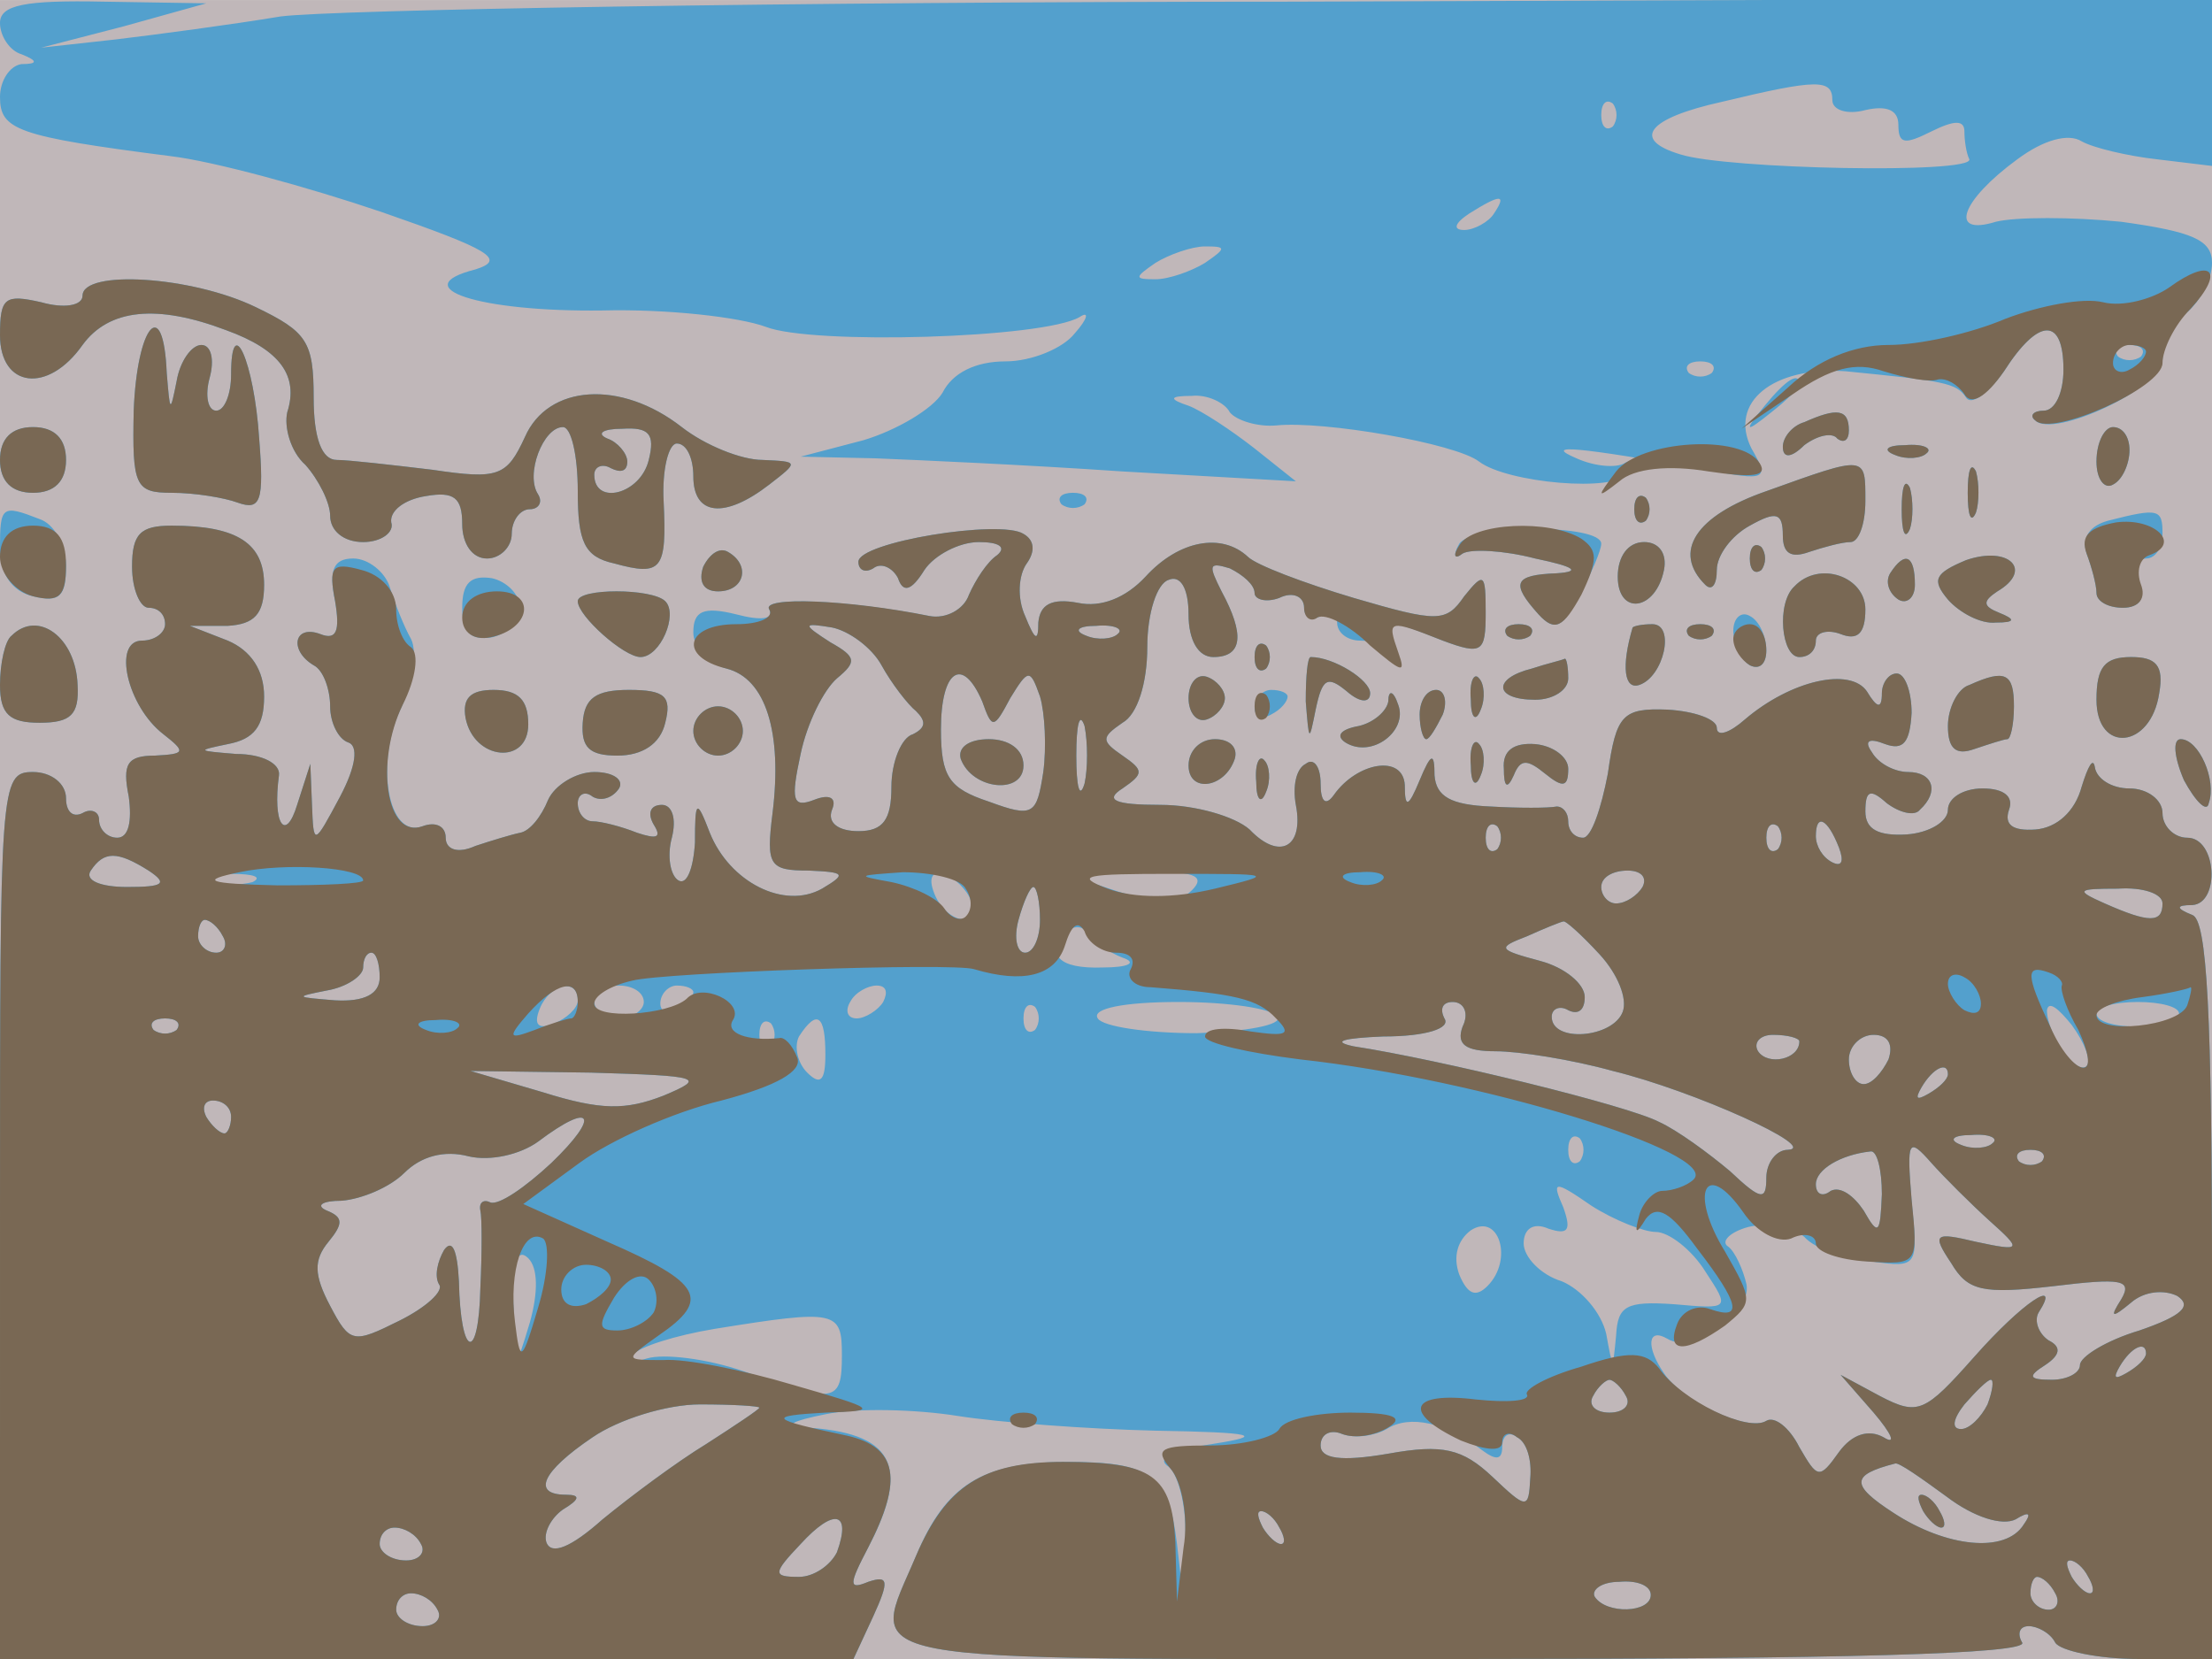 <svg xmlns="http://www.w3.org/2000/svg" xmlns:xlink="http://www.w3.org/1999/xlink" width="1344" height="1008"><g><svg xmlns="http://www.w3.org/2000/svg" xmlns:xlink="http://www.w3.org/1999/xlink" width="1344" height="1008"/><svg xmlns="http://www.w3.org/2000/svg" width="1344" height="1008" version="1.0" viewBox="0 0 1344 1008"><g fill="#c0b7b9" transform="matrix(1.003 0 0 -.998 0 1008)"><path d="M0 505V0h1340v1010H0V505z"/></g></svg><svg xmlns="http://www.w3.org/2000/svg" width="1344" height="1008" version="1.0" viewBox="0 0 1344 1008"><g fill="#53a0cd" transform="matrix(1.003 0 0 -.998 0 1008)"><path d="M0 996c0-8 6-17 13-19 10-4 10-6 0-6-7-1-13-10-13-20 0-20 10-24 103-36 26-3 84-19 128-34 66-23 76-29 57-35-43-11 2-26 77-25 39 1 83-4 99-10 28-11 168-7 190 6 6 4 5-1-3-10-7-9-26-17-42-17-18 0-32-7-38-19-6-10-28-23-48-29l-38-10 45-1c25-1 92-4 150-8l105-6-25 20c-14 11-32 23-40 26-12 4-12 6 2 6 9 1 20-4 23-10 4-5 17-9 28-8 29 3 109-11 123-22 17-13 83-19 90-7 4 6 3 9-2 6s-18-2-29 3c-21 9 0 7 79-7 36-7 38-6 27 13-14 28 13 50 57 47 60-6 67-7 73-16 3-5 13 2 23 16 21 33 36 33 36 1 0-14-5-25-12-25-6 0-9-3-5-6 11-11 77 20 77 37 0 9 7 22 15 29s15 20 15 30c0 14-12 19-55 25-30 3-64 3-76 0-29-9-21 13 13 38 16 12 31 16 39 11 7-4 28-9 46-11l33-4v102l-557-2c-307 0-583-5-613-9-30-5-75-11-100-14l-45-5 50 13 50 14-62 1c-48 1-63-2-63-13zm1110-47c0-6 9-9 20-6 13 3 20 0 20-9 0-12 4-12 20-4 14 7 20 7 20 0 0-5 1-13 3-17 2-9-147-6-175 3-30 9-20 22 25 32 58 14 67 14 67 1zm-133-16c-4-3-7 0-7 7s3 10 7 7c3-4 3-10 0-14zm-72-53c-3-5-12-10-18-10-7 0-6 4 3 10 19 12 23 12 15 0zm-175-30c-8-5-22-10-30-10-13 0-13 1 0 10 8 5 22 10 30 10 13 0 13-1 0-10zm567-57c-4-3-10-3-14 0-3 4 0 7 7 7s10-3 7-7zm-260-10c-4-3-10-3-14 0-3 4 0 7 7 7s10-3 7-7zM50 830c0-6-11-8-25-4-22 5-25 3-25-20 0-32 29-36 50-6 16 22 45 25 87 9 33-12 44-28 37-50-2-9 2-24 11-32 8-9 15-23 15-31 0-9 8-16 20-16 11 0 19 6 17 12-1 7 8 14 21 16 17 3 22-1 22-17 0-12 6-21 15-21 8 0 15 7 15 15s5 15 11 15c5 0 8 4 5 9-8 12 3 41 15 41 5 0 9-17 9-39 0-31 4-40 22-44 29-8 32-4 30 38-1 19 3 35 8 35 6 0 10-9 10-20 0-24 19-26 46-5 18 14 18 14-4 15-13 0-35 9-49 20-37 29-81 26-95-6-11-24-16-26-56-20-25 3-51 6-58 6-9 0-14 13-14 38 0 34-4 40-35 55-39 19-105 23-105 7zm343-100c-5-21-33-28-33-9 0 5 5 7 10 4 6-3 10-2 10 4 0 5-6 12-12 14-7 3-3 6 9 6 16 1 20-3 16-19zM81 760c-1-46 1-50 23-50 14 0 32-3 40-6 14-5 16 1 13 39-3 47-17 78-17 39 0-12-4-22-9-22s-7 9-4 20 1 20-5 20-13-10-15-22c-4-20-4-19-6 5-2 48-18 29-20-23zm988 3c-13-16-12-17 4-4 9 7 17 15 17 17 0 8-8 3-21-13zm24-10c-7-2-13-9-13-15 0-7 5-7 13 1 8 6 17 8 20 4 4-3 7-1 7 5 0 13-7 14-27 5zM0 730c0-13 7-20 20-20s20 7 20 20-7 20-20 20-20-7-20-20zm1270-1c0-11 5-17 10-14 6 3 10 13 10 21s-4 14-10 14c-5 0-10-9-10-21zm-122 4c7-3 16-2 19 1 4 3-2 6-13 5-11 0-14-3-6-6zm-78-22c-43-15-57-37-37-57 4-4 7 0 7 9s9 21 20 27c16 9 20 8 20-6 0-11 5-14 16-10 9 3 20 6 25 6s9 11 9 25c0 28 1 28-60 6zm122-1c0-14 2-19 5-12 2 6 2 18 0 25-3 6-5 1-5-13zm-40-10c0-14 2-19 5-12 2 6 2 18 0 25-3 6-5 1-5-13zm-509 3c4-3 10-3 14 0 3 4 0 7-7 7s-10-3-7-7zm347-3c0-7 3-10 7-7 3 4 3 10 0 14-4 3-7 0-7-7zM0 676c0-15 7-26 20-29 16-4 20 0 20 18 0 13-7 26-16 29-23 9-24 8-24-18zm1277 17c-11-3-16-10-13-20 3-8 6-19 6-24s7-9 16-9c10 0 14 6 10 15-3 8-1 15 4 15 6 0 10 7 10 15 0 15-2 16-33 8zM80 665c0-14 5-25 10-25 6 0 10-4 10-10 0-5-6-10-14-10-18 0-9-40 13-57 14-11 13-12-5-13-17 0-20-5-16-25 2-15 0-25-7-25-6 0-11 5-11 11 0 5-5 7-10 4-6-3-10 1-10 9 0 9-9 16-20 16-20 0-20-7-20-270V0h517l12 26c10 22 9 25-3 21-12-5-12-2 0 21 26 50 15 70-39 73-13 1-7 4 13 8 19 4 55 3 80-1s79-8 120-9c60-1 67-3 35-8-26-4-35-9-27-14 6-5 11-25 10-45l-1-37-4 35c-5 42-16 50-66 50-52 0-74-14-92-57C527-4 505 0 886 0c227 0 343 3 339 10-3 5-2 10 4 10 5 0 13-4 16-10 3-5 26-10 51-10h44v224c0 170-3 226-12 229-10 4-10 6 0 6 17 1 15 41-3 41-8 0-15 7-15 15s-9 15-20 15-20 6-21 13c-1 6-4 1-8-12-4-15-15-25-28-26-14-1-19 3-16 12 3 8-3 13-16 13-12 0-21-6-21-13s-11-14-25-15c-17-1-25 3-25 14 0 13 3 14 13 5 8-6 17-8 20-4 12 11 8 23-7 23-8 0-18 5-22 12-5 7-2 9 8 5 11-4 15 1 16 19 0 13-4 24-9 24s-9-6-9-12c0-10-3-9-9 1-10 15-46 7-74-17-9-8-17-11-17-5 0 5-13 10-30 11-27 1-31-3-36-39-4-21-10-39-15-39s-9 4-9 10c0 5-3 9-7 9-5-1-23-1-40 0-24 1-33 6-34 19 0 14-2 14-9-3s-9-17-9-3c-1 19-29 14-43-6-5-7-8-4-8 7 0 10-4 16-9 12-6-3-8-14-6-25 5-26-10-34-28-15-9 8-33 15-54 15-28 0-34 3-23 10 13 9 13 11 0 20s-13 11 0 20c9 5 15 24 15 46 0 21 6 39 13 41 7 3 12-5 12-21s6-26 15-26c18 0 19 14 5 40-8 16-8 18 5 14 8-4 15-10 15-15 0-4 7-6 15-3 8 4 15 1 15-6 0-6 5-8 10-5 6 3 10 1 10-4 0-6 6-11 14-11s16-3 19-7c2-5 2-2 1 5-4 15-2 15 30 2 24-9 26-7 26 17s-1 25-13 10c-11-16-16-16-67-1-30 9-59 20-64 25-16 15-42 10-62-12-12-13-27-19-41-16-16 3-23-1-24-12 0-12-2-11-8 4-5 11-4 25 1 32s5 14-2 18c-14 9-100-5-100-17 0-5 4-7 9-4 5 4 12 0 15-6 3-9 8-8 16 5 6 9 21 17 33 17s17-3 11-8c-6-4-13-15-17-24-3-9-14-15-24-13-51 10-102 12-97 4 3-6-5-7-20-3-20 5-26 2-26-11 0-9 9-19 20-22 24-6 34-39 28-88-4-32-2-35 22-35 22-1 23-2 8-11-23-13-56 4-68 34-8 21-9 20-9-6-1-16-5-26-10-23s-7 15-4 26c3 12 0 20-6 20-7 0-9-5-5-12 5-8 2-9-10-5-10 4-22 7-27 7s-9 5-9 11c0 5 4 8 9 4 5-3 12-1 16 5 3 5-3 10-15 10-11 0-24-8-28-17-4-10-11-19-17-20-5-1-18-5-27-8-11-5-18-2-18 5s-6 10-14 7c-21-8-29 39-13 72 7 15 10 34 6 42-4 7-10 22-13 32-3 9-13 17-22 17-12 0-15-7-11-26 3-18 1-24-9-20-16 6-19-10-4-19 6-3 10-15 10-25s5-20 11-22 5-14-5-33c-16-30-16-30-17-5l-1 25-8-25c-7-23-15-12-11 18 1 7-10 13-26 13-24 2-24 2-5 6 16 3 22 11 22 29 0 16-8 28-22 34l-23 9h23c16 1 22 7 22 25 0 25-16 36-56 36-19 0-24-5-24-25zm454-60c6-11 16-24 21-28 6-6 6-10-2-14-7-2-13-17-13-32 0-20-5-27-20-27-12 0-19 5-16 13 3 7-1 10-11 6-13-5-14 0-8 28 4 19 14 39 22 46 12 10 12 13-4 22-17 11-17 12 1 9 10-2 24-12 30-23zm143 19c-3-3-12-4-19-1-8 3-5 6 6 6 11 1 17-2 13-5zm-82-41c6-17 7-17 17 2 11 18 12 18 18 1 3-10 4-31 2-46-4-26-6-28-33-18-24 8-29 15-29 44 0 36 13 45 25 17zm62-50c-3-10-5-2-5 17s2 27 5 18c2-10 2-26 0-35zm250-40c-4-3-7 0-7 7s3 10 7 7c3-4 3-10 0-14zm170 0c-4-3-7 0-7 7s3 10 7 7c3-4 3-10 0-14zm37 1c3-8 2-12-4-9s-10 10-10 16c0 14 7 11 14-7zM90 480c12-8 9-10-13-10-16 0-26 4-22 10 8 12 16 12 35 0zm63-7c-7-2-19-2-25 0-7 3-2 5 12 5s19-2 13-5zm435-11c6-18-15-14-22 4-4 10-1 14 6 12 6-2 14-10 16-16zm134 6c-8-8-20-8-44-1l-33 11 45 1c33 1 41-2 32-11zm273 2c-3-5-10-10-16-10-5 0-9 5-9 10 0 6 7 10 16 10 8 0 12-4 9-10zm-365-20c0-11-4-20-9-20s-7 9-4 20 7 20 9 20 4-9 4-20zm680 10c0-12-8-12-35 0-18 8-17 9 8 9 15 1 27-3 27-9zM135 440c3-5 1-10-4-10-6 0-11 5-11 10 0 6 2 10 4 10 3 0 8-4 11-10zm545-13c9-3 4-6-12-6-27-1-35 8-21 22 4 4 9 3 12-1 3-5 13-12 21-15zm289 2c11-12 17-27 14-35-6-16-43-19-43-3 0 5 5 7 10 4 6-3 10 0 10 8s-12 18-27 22c-26 7-26 8-8 15 11 5 21 9 22 9 1 1 11-8 22-20zm-739-14c0-10-9-15-27-14-24 2-25 2-5 6 12 2 22 9 22 14s2 9 5 9 5-7 5-15zm120-14c0-5-7-11-14-14-10-4-13-1-9 9 6 15 23 19 23 5zm40-1c0-5-7-10-15-10s-15 5-15 10c0 6 7 10 15 10s15-4 15-10zm30 6c0-3-4-8-10-11-5-3-10-1-10 4 0 6 5 11 10 11 6 0 10-2 10-4zm115-6c-3-5-11-10-16-10-6 0-7 5-4 10 3 6 11 10 16 10 6 0 7-4 4-10zm92-17c-4-3-7 0-7 7s3 10 7 7c3-4 3-10 0-14zm147 8c3-5-19-9-49-10-30 0-57 4-60 9-4 6 16 10 49 10 30 0 57-4 60-9zm112-6c-4-11 2-15 20-15 14 0 46-5 71-12 49-12 126-47 106-48-7 0-13-8-13-17 0-14-3-14-22 4-13 11-32 25-43 30-19 10-133 38-185 46-14 3-6 5 18 6 26 0 41 5 37 11-3 6-1 10 5 10 7 0 10-7 6-15zm378-24c-6-6-24 19-24 34 1 6 7 1 15-9 8-11 12-22 9-25zm56 32c0-5-11-8-25-8s-25 3-25 8c0 4 11 7 25 7s25-3 25-7zM107 383c-4-3-10-3-14 0-3 4 0 7 7 7s10-3 7-7zm360-10c-4-3-7 0-7 7s3 10 7 7c3-4 3-10 0-14zm33-5c0-16-3-19-11-11-6 6-8 16-5 22 11 17 16 13 16-11zm590 8c0-11-19-15-25-6-3 5 1 10 9 10 9 0 16-2 16-4zm54-11c-4-8-10-15-15-15s-9 7-9 15 7 15 15 15c9 0 12-6 9-15zm-742-22c-23-9-38-9-73 2l-44 13 73-1c67-2 70-3 44-14zm778 13c0-3-5-8-12-12s-8-3-4 4c7 12 16 16 16 8zM140 330c0-5-2-10-4-10-3 0-8 5-11 10-3 6-1 10 4 10 6 0 11-4 11-10zm194-28c-16-15-32-26-37-24-4 2-7 0-6-5 1-4 1-26 0-47-1-46-12-43-13 4-1 19-4 26-9 19-4-7-6-16-3-21 3-4-8-14-24-22-28-14-30-14-42 9-10 19-10 28-1 39s9 15-1 19c-7 3-3 6 9 6 12 1 29 8 38 17 10 10 24 14 39 10 13-3 31 1 42 9 33 25 38 16 8-13zm623 1c-4-3-7 0-7 7s3 10 7 7c3-4 3-10 0-14zm248-36c20-18 20-19-8-13-25 6-27 5-15-13 10-17 19-19 62-14 41 5 48 4 41-8-7-11-6-12 6-2 8 7 20 8 28 4 9-6 3-12-23-21-20-6-36-16-36-21s-8-9-17-9c-14 0-15 2-4 9 9 6 10 11 2 15-6 4-9 12-6 17 14 22-10 6-39-27-30-34-34-36-57-24l-24 13 20-23c11-13 14-20 6-15-9 5-19 2-27-9-12-17-13-16-24 3-6 12-15 19-20 16-11-7-51 12-62 29-11 16-10 28 2 21 16-10 51 15 48 33-2 9-7 20-11 23-5 3 1 9 12 12 12 3 27 0 34-6 6-7 25-14 41-15 28-4 28-3 24 37-3 37-2 39 12 23 8-9 24-25 35-35zm2 47c-3-3-12-4-19-1-8 3-5 6 6 6 11 1 17-2 13-5zm-67-31c-1-24-2-26-11-10-6 9-14 15-20 12-5-4-9-2-9 4 0 9 15 18 33 20 4 1 7-11 7-26zm97 20c-4-3-10-3-14 0-3 4 0 7 7 7s10-3 7-7zm-234-43c8 0 22-11 30-24 15-23 15-23-19-20-29 2-34-1-35-19-2-21-2-21-6 1-3 13-15 27-27 32-13 4-23 15-23 23 0 9 6 13 15 9 12-4 14-1 9 13-7 16-6 17 17 1 14-9 32-16 39-16zm-102-33c-7-7-12-5-17 7-4 11-1 21 7 27 17 11 26-18 10-34zm-580-22c-9-30-9-30-10 10-1 25 2 36 9 29 6-6 6-21 1-39zm189-20c0-29-4-30-59-10-23 8-49 11-59 8-9-3-14-2-9 2 4 5 26 12 50 16 74 12 77 11 77-16zm790 1c0-3-5-8-12-12s-8-3-4 4c7 12 16 16 16 8zm-315-26c3-5-1-10-10-10s-13 5-10 10c3 6 8 10 10 10s7-4 10-10zm219-5c-4-8-11-15-16-15-6 0-5 6 2 15 7 8 14 15 16 15s1-7-2-15zm-744-2c0-1-15-11-32-22-18-11-46-32-63-46-19-17-31-22-34-14-2 6 3 15 10 20 10 6 11 9 2 9-21 0-15 14 16 35 16 11 45 20 65 20s36-1 36-2zm438-26c8-6 12-6 12 2 0 7 4 10 9 6 6-3 9-14 8-25-1-19-2-19-23 1-18 17-30 20-63 14-29-5-41-3-41 5 0 7 6 10 13 7 8-3 20-1 27 3 14 9 36 4 58-13zm281-28c17-13 34-18 42-14 8 5 10 4 5-3-11-18-47-14-79 7-26 17-26 23 1 30 2 1 16-9 31-20zM507 65c-4-8-14-15-23-15-16 0-16 2 1 20 20 22 31 20 22-5zm268 15c3-5 4-10 1-10s-8 5-11 10c-3 6-4 10-1 10s8-4 11-10zM255 70c3-5-1-10-9-10-9 0-16 5-16 10 0 6 4 10 9 10 6 0 13-4 16-10zm1010-20c3-5 4-10 1-10s-8 5-11 10c-3 6-4 10-1 10s8-4 11-10zm-265-11c0-11-27-12-34-1-2 4 4 9 15 9 10 1 19-2 19-8zm245 1c3-5 1-10-4-10-6 0-11 5-11 10 0 6 2 10 4 10 3 0 8-4 11-10zM265 30c3-5-1-10-9-10-9 0-16 5-16 10 0 6 4 10 9 10 6 0 13-4 16-10zm317 518c7-19 38-22 38-4 0 10-9 16-21 16s-19-5-17-12zm583-458c3-5 8-10 11-10s2 5-1 10c-3 6-8 10-11 10s-2-4 1-10zM884 679c-4-7-3-10 2-6 5 3 25 2 44-3 24-5 28-8 13-9-26-1-28-6-11-25 10-11 15-8 25 12 7 13 13 27 13 31 0 12-78 12-86 0zm-458-14c-3-9 0-15 9-15 16 0 20 16 6 24-5 3-11-1-15-9zm554-6c0-24 23-21 28 4 2 10-3 17-12 17-10 0-16-9-16-21zm80 11c0-7 3-10 7-7 3 4 3 10 0 14-4 3-7 0-7-7zm131-1c-19-8-21-12-11-24 7-8 20-15 29-14 12 0 12 2 2 6s-10 7-1 13c22 13 7 28-19 19zm-46-8c-3-5-1-12 5-16 5-3 10 1 10 9 0 18-6 21-15 7zm-865-21c0-15 5-20 18-18 9 2 17 10 17 18s-8 16-17 18c-13 2-18-3-18-18zm807 13c-11-10-8-43 3-43 6 0 10 4 10 10 0 5 7 7 15 4 10-4 15 0 15 15 0 20-28 30-43 14zm-737-9c0-9 28-34 38-34 12 0 23 26 15 34s-53 8-53 0zm700-18c0-8 5-18 10-21 6-3 10 1 10 9s-4 18-10 21c-5 3-10-1-10-9zM7 623c-4-3-7-17-7-30 0-18 6-23 24-23 19 0 24 5 23 23-1 29-24 46-40 30zm906 0c4-3 10-3 14 0 3 4 0 7-7 7s-10-3-7-7zm76 5c-7-24-5-38 4-35 15 5 22 37 8 37-6 0-11-1-12-2zm34-5c4-3 10-3 14 0 3 4 0 7-7 7s-10-3-7-7zm-263-13c0-7 3-10 7-7 3 4 3 10 0 14-4 3-7 0-7-7zm31-27c2-25 2-25 6-5 4 19 7 21 19 11 8-7 14-7 14-1 0 8-22 22-36 22-2 0-3-12-3-27zm137 20c-24-6-23-19 2-19 11 0 20 6 20 13s-1 12-2 12c-2-1-11-3-20-6zm342-19c0-33 33-30 38 4 3 17-2 22-17 22-16 0-21-6-21-26zm-550 1c0-9 5-15 11-13s11 8 11 13-5 11-11 13-11-4-11-13zm171-1c0-11 3-14 6-6 3 7 2 16-1 19-3 4-6-2-5-13zm302 9c-7-2-13-14-13-25 0-14 5-18 16-14 9 3 18 6 20 6s4 9 4 20c0 20-5 23-27 13zm-911-20c5-26 38-29 38-4 0 15-6 21-21 21-14 0-19-5-17-17zm71-3c-1-15 4-20 21-20 15 0 26 7 29 20 4 16 0 20-22 20-20 0-27-5-28-20zm407 9c0-5 5-7 10-4 6 3 10 8 10 11 0 2-4 4-10 4-5 0-10-5-10-11zm81 4c-1-6-9-13-18-15-11-2-14-6-8-10 16-10 38 7 32 23-3 9-6 9-6 2zm19-8c0-8 2-15 4-15s6 7 10 15c3 8 1 15-4 15-6 0-10-7-10-15zm-440-10c0-8 7-15 15-15s15 7 15 15-7 15-15 15-15-7-15-15zm300-21c0-17 22-14 28 4 2 7-3 12-12 12s-16-7-16-16zm171 0c0-11 3-14 6-6 3 7 2 16-1 19-3 4-6-2-5-13zm20-2c0-11 2-13 6-4 4 10 8 10 19 1s14-8 14 3c0 7-9 14-20 15-13 1-20-4-19-15zm412-7c7-13 14-20 15-14 5 14-6 39-17 39-5 0-4-11 2-25zm-562-1c0-11 3-14 6-6 3 7 2 16-1 19-3 4-6-2-5-13z"/></g></svg><svg xmlns="http://www.w3.org/2000/svg" width="1344" height="1008" version="1.0" viewBox="0 0 1344 1008"><g fill="#796854" transform="matrix(1.003 0 0 -.998 0 1008)"><path d="M1314 835c-10-7-28-12-40-9s-38-2-59-10c-21-9-52-16-71-16-21 0-43-9-61-26l-28-25 31 21c23 16 38 20 55 14 13-4 28-7 33-5 5 1 12-3 16-9 4-7 13-2 24 14 21 33 36 33 36 1 0-14-5-25-12-25-6 0-9-3-5-6 10-10 77 20 77 35 0 8 7 23 17 33 21 23 13 32-13 13zm-14-39c0-3-4-8-10-11-5-3-10-1-10 4 0 6 5 11 10 11 6 0 10-2 10-4zM50 830c0-6-11-8-25-4-22 5-25 3-25-20 0-32 29-36 50-6 16 22 45 25 87 9 33-12 44-28 37-50-2-9 2-24 11-32 8-9 15-23 15-31 0-9 8-16 20-16 11 0 19 6 17 12-1 7 8 14 21 16 17 3 22-1 22-17 0-12 6-21 15-21 8 0 15 7 15 15s5 15 11 15c5 0 8 4 5 9-8 12 3 41 15 41 5 0 9-17 9-39 0-31 4-40 22-44 29-8 32-4 30 38-1 19 3 35 8 35 6 0 10-9 10-20 0-24 19-26 46-5 18 14 18 14-4 15-13 0-35 9-49 20-37 29-81 26-95-6-11-24-16-26-56-20-25 3-51 6-58 6-9 0-14 13-14 38 0 34-4 40-35 55-39 19-105 23-105 7zm343-100c-5-21-33-28-33-9 0 5 5 7 10 4 6-3 10-2 10 4 0 5-6 12-12 14-7 3-3 6 9 6 16 1 20-3 16-19zM81 760c-1-46 1-50 23-50 14 0 32-3 40-6 14-5 16 1 13 39-3 47-17 78-17 39 0-12-4-22-9-22s-7 9-4 20 1 20-5 20-13-10-15-22c-4-20-4-19-6 5-2 48-18 29-20-23zm1012-7c-7-2-13-9-13-15 0-7 5-7 13 1 8 6 17 8 20 4 4-3 7-1 7 5 0 13-7 14-27 5zM0 730c0-13 7-20 20-20s20 7 20 20-7 20-20 20-20-7-20-20zm1270-1c0-11 5-17 10-14 6 3 10 13 10 21s-4 14-10 14c-5 0-10-9-10-21zm-291-6c-12-16-12-17 2-6 9 8 30 10 54 6 27-4 36-3 31 5-11 18-72 14-87-5zm169 10c7-3 16-2 19 1 4 3-2 6-13 5-11 0-14-3-6-6zm-78-22c-43-15-57-37-37-57 4-4 7 0 7 9s9 21 20 27c16 9 20 8 20-6 0-11 5-14 16-10 9 3 20 6 25 6s9 11 9 25c0 28 1 28-60 6zm122-1c0-14 2-19 5-12 2 6 2 18 0 25-3 6-5 1-5-13zm-40-10c0-14 2-19 5-12 2 6 2 18 0 25-3 6-5 1-5-13zm-162 0c0-7 3-10 7-7 3 4 3 10 0 14-4 3-7 0-7-7zm292-8c-16-3-22-8-18-19 3-8 6-19 6-24s7-9 16-9c10 0 14 6 11 14s-1 16 5 18c20 7 3 23-20 20zM0 671c0-10 9-21 20-24 16-4 20 0 20 19 0 17-6 24-20 24-13 0-20-7-20-19zm80-6c0-14 5-25 10-25 6 0 10-4 10-10 0-5-6-10-14-10-18 0-9-40 13-57 14-11 13-12-5-13-17 0-20-5-16-25 2-15 0-25-7-25-6 0-11 5-11 11 0 5-5 7-10 4-6-3-10 1-10 9 0 9-9 16-20 16-20 0-20-7-20-270V0h517l12 26c10 22 9 25-3 21-12-5-12-2 0 21 21 41 18 61-13 68-47 10-49 12-13 14 33 1 32 2-20 17-30 9-65 16-78 15-24 0-24 0-3 15 32 22 26 32-31 57l-51 23 34 25c19 14 57 31 86 38 34 9 49 18 46 26s-8 13-11 12c-19-2-33 3-28 11 7 11-19 23-28 13-11-10-56-13-56-3 0 5 10 11 23 14 19 5 194 11 207 7 30-9 49-4 55 14 4 13 8 16 12 9 2-7 11-13 19-13 9 0 12-4 9-10-3-5 2-11 12-11 51-4 65-7 76-19 10-10 6-11-15-8-16 3-28 2-28-3 0-4 26-10 58-14 109-12 254-57 238-73-4-4-13-7-19-7-5 0-12-7-14-15-3-11-2-12 4-2 7 9 15 4 31-18 26-34 28-44 8-37-8 3-17-1-20-9-7-18 5-18 29-1 17 14 17 15 0 45-22 36-12 57 11 24 8-12 21-19 29-16 8 4 15 2 15-3s14-10 31-11c31-2 31-2 27 38-3 36-2 38 12 22 8-9 24-25 35-35 20-18 20-19-8-13-25 6-27 5-15-13 10-17 19-19 62-14 41 5 48 4 41-8-7-11-6-12 6-2 8 7 20 8 28 4 9-6 3-12-23-21-20-6-36-16-36-21s-8-9-17-9c-14 0-15 2-4 9 9 6 10 11 2 15-6 4-9 12-6 17 14 22-10 6-39-27-30-34-34-36-57-24l-24 13 20-23c11-13 14-20 6-15-9 5-19 2-27-9-12-17-13-16-24 3-6 12-15 19-20 16-11-7-51 12-65 32-8 10-18 11-47 1-21-6-35-14-33-17 2-4-12-5-31-3-40 5-45-8-9-25 15-6 25-7 25-1 0 5 4 7 9 3 6-3 9-14 8-25-1-19-2-19-23 1-18 17-30 20-63 14-29-5-41-3-41 5 0 7 6 10 13 7 8-3 20-1 28 4 10 6 3 9-23 9-20 0-40-4-43-10-3-5-22-10-42-10-30 0-34-2-24-14 7-8 11-30 8-48l-4-33-1 36c-2 41-14 49-68 49-49 0-71-15-89-57C527-4 505 0 886 0c227 0 343 3 339 10-3 5-2 10 4 10 5 0 13-4 16-10 3-5 26-10 51-10h44v224c0 170-3 226-12 229-10 4-10 6 0 6 17 1 15 41-3 41-8 0-15 7-15 15s-9 15-20 15-20 6-21 13c-1 6-4 1-8-12-4-15-15-25-28-26-14-1-19 3-16 12 3 8-3 13-16 13-12 0-21-6-21-13s-11-14-25-15c-17-1-25 3-25 14 0 13 3 14 13 5 8-6 17-8 20-4 12 11 8 23-7 23-8 0-18 5-22 12-5 7-2 9 8 5 11-4 15 1 16 19 0 13-4 24-9 24s-9-6-9-12c0-10-3-9-9 1-10 15-46 7-74-17-9-8-17-11-17-5 0 5-13 10-30 11-27 1-31-3-36-39-4-21-10-39-15-39s-9 4-9 10c0 5-3 9-7 9-5-1-23-1-40 0-24 1-33 6-34 19 0 14-2 14-9-3s-9-17-9-3c-1 19-29 14-43-6-5-7-8-4-8 7 0 10-4 16-9 12-6-3-8-14-6-25 5-26-10-34-28-15-9 8-33 15-54 15-28 0-34 3-23 10 13 9 13 11 0 20s-13 11 0 20c9 5 15 24 15 46 0 21 6 39 13 41 7 3 12-5 12-21s6-26 15-26c18 0 19 14 5 40-8 16-8 18 5 14 8-4 15-10 15-15 0-4 7-6 15-3 8 4 15 1 15-6 0-6 4-9 8-6 5 3 20-5 32-17 19-16 22-18 17-4-7 20-6 20 27 7 24-9 26-7 26 17s-1 25-13 10c-11-16-16-16-67-1-30 9-59 20-64 25-16 15-42 10-62-12-12-13-27-19-41-16-16 3-23-1-24-12 0-12-2-11-8 4-5 11-4 25 1 32s5 14-2 18c-14 9-100-5-100-17 0-5 4-7 9-4 5 4 12 0 15-6 3-9 8-8 16 5 6 9 21 17 33 17s17-3 11-8c-6-4-13-15-17-24-3-9-14-15-24-13-49 10-102 12-97 4 3-5-6-9-20-9-31 0-35-20-6-27 24-6 34-39 28-88-4-32-2-35 22-35 22-1 23-2 8-11-23-13-56 4-68 34-8 21-9 20-9-6-1-16-5-26-10-23s-7 15-4 26c3 12 0 20-6 20-7 0-9-5-5-12 5-8 2-9-10-5-10 4-22 7-27 7s-9 5-9 11c0 5 4 8 9 4 5-3 12-1 16 5 3 5-3 10-15 10-11 0-24-8-28-17-4-10-11-19-17-20-5-1-18-5-27-8-11-5-18-2-18 5s-6 10-14 7c-22-8-29 39-12 74 8 16 10 31 5 35-5 3-9 13-9 23 0 11-9 21-21 24-18 5-20 2-16-19 3-18 1-24-9-20-16 6-19-10-4-19 6-3 10-15 10-25s5-20 11-22 5-14-5-33c-16-30-16-30-17-5l-1 25-8-25c-7-23-15-12-11 18 1 7-10 13-26 13-24 2-24 2-5 6 16 3 22 11 22 29 0 16-8 28-22 34l-23 9h23c16 1 22 7 22 25 0 25-16 36-56 36-19 0-24-5-24-25zm454-60c6-11 16-24 21-28 6-6 6-10-2-14-7-2-13-17-13-32 0-20-5-27-20-27-12 0-19 5-16 13 3 7-1 10-11 6-13-5-14 0-8 28 4 19 14 39 22 46 12 10 12 13-4 22-17 11-17 12 1 9 10-2 24-12 30-23zm143 19c-3-3-12-4-19-1-8 3-5 6 6 6 11 1 17-2 13-5zm-82-41c6-17 7-17 17 2 11 18 12 18 18 1 3-10 4-31 2-46-4-26-6-28-33-18-24 8-29 15-29 44 0 36 13 45 25 17zm62-50c-3-10-5-2-5 17s2 27 5 18c2-10 2-26 0-35zm250-40c-4-3-7 0-7 7s3 10 7 7c3-4 3-10 0-14zm170 0c-4-3-7 0-7 7s3 10 7 7c3-4 3-10 0-14zm37 1c3-8 2-12-4-9s-10 10-10 16c0 14 7 11 14-7zM90 480c12-8 9-10-13-10-16 0-26 4-22 10 8 12 16 12 35 0zm130-6c0-2-24-3-52-3-43 1-47 3-23 8 28 6 75 3 75-5zm365-5c4-6 4-13 0-17-3-3-9-1-13 5s-18 13-32 16c-22 4-21 4 7 6 17 0 35-4 38-10zm151 0c-25-6-49-6-65 0-21 8-13 9 39 9 62 0 63 0 26-9zm101 5c-3-3-12-4-19-1-8 3-5 6 6 6 11 1 17-2 13-5zm158-4c-3-5-10-10-16-10-5 0-9 5-9 10 0 6 7 10 16 10 8 0 12-4 9-10zm-365-20c0-11-4-20-9-20s-7 9-4 20 7 20 9 20 4-9 4-20zm680 10c0-12-8-12-35 0-18 8-17 9 8 9 15 1 27-3 27-9zM135 440c3-5 1-10-4-10-6 0-11 5-11 10 0 6 2 10 4 10 3 0 8-4 11-10zm834-11c11-12 17-27 14-35-6-16-43-19-43-3 0 5 5 7 10 4 6-3 10 0 10 8s-12 18-27 22c-26 7-26 8-8 15 11 5 21 9 22 9 1 1 11-8 22-20zm-739-14c0-10-9-15-27-14-24 2-25 2-5 6 12 2 22 9 22 14s2 9 5 9 5-7 5-15zm970-16c0-6-4-7-10-4-5 3-10 11-10 16 0 6 5 7 10 4 6-3 10-11 10-16zm49 11c-1-3 3-15 10-27 6-13 8-23 3-23s-14 11-20 25c-15 32-15 38-1 33 6-2 9-6 8-8zm-899-10c0-5-2-10-4-10s-12-3-22-7c-16-6-17-5-4 10 17 19 30 22 30 7zm975-2c-5-13-55-18-55-6 0 4 12 9 28 11 15 2 28 5 29 6 1 0 0-5-2-11zm-439-13c-4-11 2-15 20-15 14 0 46-5 71-12 49-12 126-47 106-48-7 0-13-8-13-17 0-14-3-14-22 4-13 11-32 25-43 30-19 10-133 38-185 46-14 3-6 5 18 6 26 0 41 5 37 11-3 6-1 10 5 10 7 0 10-7 6-15zm-779-2c-4-3-10-3-14 0-3 4 0 7 7 7s10-3 7-7zm170 1c-3-3-12-4-19-1-8 3-5 6 6 6 11 1 17-2 13-5zm813-8c0-11-19-15-25-6-3 5 1 10 9 10 9 0 16-2 16-4zm54-11c-4-8-10-15-15-15s-9 7-9 15 7 15 15 15c9 0 12-6 9-15zm-742-22c-23-9-38-9-73 2l-44 13 73-1c67-2 70-3 44-14zm778 13c0-3-5-8-12-12s-8-3-4 4c7 12 16 16 16 8zM140 330c0-5-2-10-4-10-3 0-8 5-11 10-3 6-1 10 4 10 6 0 11-4 11-10zm194-28c-16-15-32-26-37-24-4 2-7 0-6-5 1-4 1-26 0-47-1-46-12-43-13 4-1 19-4 26-9 19-4-7-6-16-3-21 3-4-8-14-24-22-28-14-30-14-42 9-10 19-10 28-1 39s9 15-1 19c-7 3-3 6 9 6 12 1 29 8 38 17 10 10 24 14 39 10 13-3 31 1 42 9 33 25 38 16 8-13zm873 12c-3-3-12-4-19-1-8 3-5 6 6 6 11 1 17-2 13-5zm-67-31c-1-24-2-26-11-10-6 9-14 15-20 12-5-4-9-2-9 4 0 9 15 18 33 20 4 1 7-11 7-26zm97 20c-4-3-10-3-14 0-3 4 0 7 7 7s10-3 7-7zm-911-89c-10-34-11-34-14-9-4 32 5 58 17 51 4-3 3-22-3-42zm44 17c0-5-7-11-15-15-9-3-15 0-15 9 0 8 7 15 15 15s15-4 15-9zm26-20c-4-6-14-11-22-11-12 0-12 3-2 20 7 11 16 16 21 11s6-14 3-20zm904-25c0-3-5-8-12-12s-8-3-4 4c7 12 16 16 16 8zm-315-26c3-5-1-10-10-10s-13 5-10 10c3 6 8 10 10 10s7-4 10-10zm219-5c-4-8-11-15-16-15-6 0-5 6 2 15 7 8 14 15 16 15s1-7-2-15zm-744-2c0-1-15-11-32-22-18-11-46-32-63-46-19-17-31-22-34-14-2 6 3 15 10 20 10 6 11 9 2 9-21 0-15 14 16 35 16 11 45 20 65 20s36-1 36-2zm719-54c17-13 34-18 42-14 8 5 10 4 5-3-11-18-47-14-79 7-26 17-26 23 1 30 2 1 16-9 31-20zM507 65c-4-8-14-15-23-15-16 0-16 2 1 20 20 22 31 20 22-5zm268 15c3-5 4-10 1-10s-8 5-11 10c-3 6-4 10-1 10s8-4 11-10zM255 70c3-5-1-10-9-10-9 0-16 5-16 10 0 6 4 10 9 10 6 0 13-4 16-10zm1010-20c3-5 4-10 1-10s-8 5-11 10c-3 6-4 10-1 10s8-4 11-10zm-265-11c0-11-27-12-34-1-2 4 4 9 15 9 10 1 19-2 19-8zm245 1c3-5 1-10-4-10-6 0-11 5-11 10 0 6 2 10 4 10 3 0 8-4 11-10zM265 30c3-5-1-10-9-10-9 0-16 5-16 10 0 6 4 10 9 10 6 0 13-4 16-10zm317 518c7-19 38-22 38-4 0 10-9 16-21 16s-19-5-17-12zm583-458c3-5 8-10 11-10s2 5-1 10c-3 6-8 10-11 10s-2-4 1-10zM884 678c-4-6-3-9 2-5 5 3 25 2 44-3 24-5 28-8 13-9-26-1-28-6-11-25 10-11 15-8 26 12 10 21 10 27 0 34-19 12-66 10-74-4zm-458-13c-3-9 0-15 9-15 16 0 20 16 6 24-5 3-11-1-15-9zm554-6c0-24 23-21 28 4 2 10-3 17-12 17-10 0-16-9-16-21zm80 11c0-7 3-10 7-7 3 4 3 10 0 14-4 3-7 0-7-7zm131-1c-19-8-21-12-11-24 7-8 20-15 29-14 12 0 12 2 2 6s-10 7-1 13c22 13 7 28-19 19zm-46-8c-3-5-1-12 5-16 5-3 10 1 10 9 0 18-6 21-15 7zm-58-8c-11-10-8-43 3-43 6 0 10 4 10 10 0 5 7 7 15 4 10-4 15 0 15 15 0 20-28 30-43 14zm-807-19c0-9 7-14 17-12 25 5 28 28 4 28-12 0-21-6-21-16zm70 10c0-9 28-34 38-34 12 0 23 26 15 34s-53 8-53 0zM7 623c-4-3-7-17-7-30 0-18 6-23 24-23 19 0 24 5 23 23-1 29-24 46-40 30zm906 0c4-3 10-3 14 0 3 4 0 7-7 7s-10-3-7-7zm76 5c-7-24-5-38 4-35 15 5 22 37 8 37-6 0-11-1-12-2zm34-5c4-3 10-3 14 0 3 4 0 7-7 7s-10-3-7-7zm27-2c0-6 5-13 10-16 6-3 10 1 10 9 0 9-4 16-10 16-5 0-10-4-10-9zm-290-11c0-7 3-10 7-7 3 4 3 10 0 14-4 3-7 0-7-7zm31-27c2-25 2-25 6-5 4 19 7 21 19 11 8-7 14-7 14-1 0 8-22 22-36 22-2 0-3-12-3-27zm137 20c-24-6-23-19 2-19 11 0 20 6 20 13s-1 12-2 12c-2-1-11-3-20-6zm342-19c0-33 33-30 38 4 3 17-2 22-17 22-16 0-21-6-21-26zm-550 1c0-9 5-15 11-13s11 8 11 13-5 11-11 13-11-4-11-13zm171-1c0-11 3-14 6-6 3 7 2 16-1 19-3 4-6-2-5-13zm302 9c-7-2-13-14-13-25 0-14 5-18 16-14 9 3 18 6 20 6s4 9 4 20c0 20-5 23-27 13zm-911-20c5-26 38-29 38-4 0 15-6 21-21 21-14 0-19-5-17-17zm71-3c-1-15 4-20 21-20 15 0 26 7 29 20 4 16 0 20-22 20-20 0-27-5-28-20zm407 10c0-7 3-10 7-7 3 4 3 10 0 14-4 3-7 0-7-7zm81 3c-1-6-9-13-18-15-11-2-14-6-8-10 16-10 38 7 32 23-3 9-6 9-6 2zm19-8c0-8 2-15 4-15s6 7 10 15c3 8 1 15-4 15-6 0-10-7-10-15zm-440-10c0-8 7-15 15-15s15 7 15 15-7 15-15 15-15-7-15-15zm300-21c0-17 22-14 28 4 2 7-3 12-12 12s-16-7-16-16zm171 0c0-11 3-14 6-6 3 7 2 16-1 19-3 4-6-2-5-13zm20-2c0-11 2-13 6-4 4 10 8 10 19 1s14-8 14 3c0 7-9 14-20 15-13 1-20-4-19-15zm412-7c7-13 14-20 15-14 5 14-6 39-17 39-5 0-4-11 2-25zm-562-1c0-11 3-14 6-6 3 7 2 16-1 19-3 4-6-2-5-13zM613 143c4-3 10-3 14 0 3 4 0 7-7 7s-10-3-7-7z"/></g></svg></g></svg>